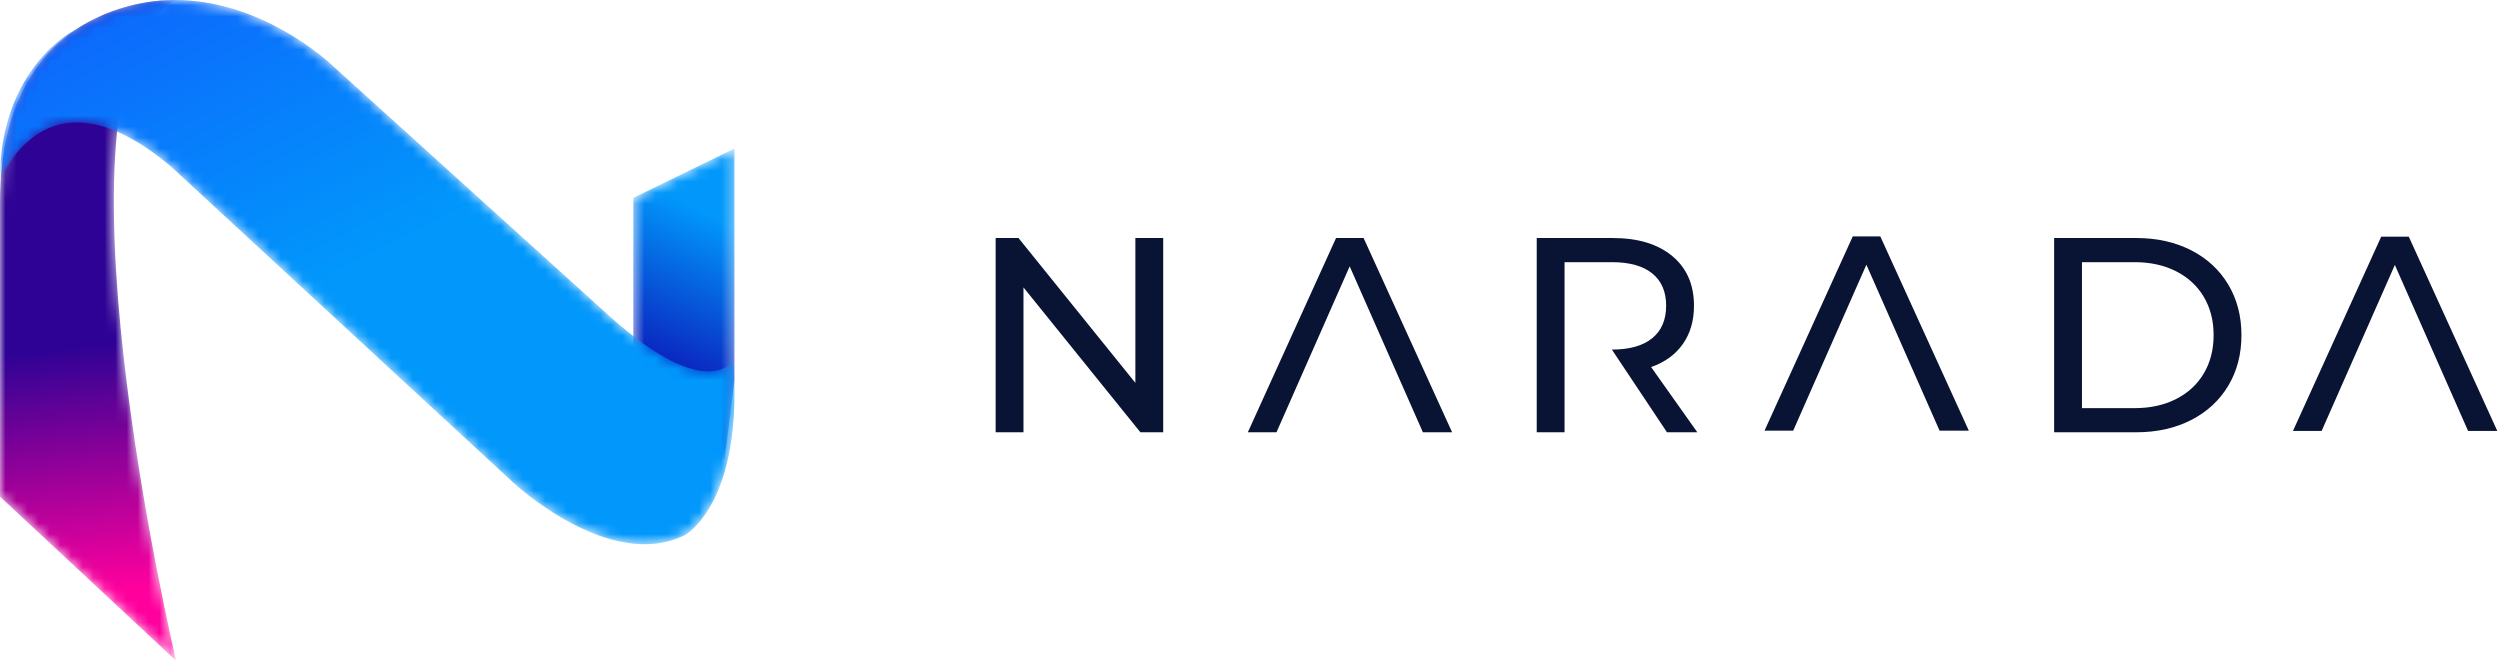 <svg width="227" height="60" viewBox="0 0 227 60" fill="none" xmlns="http://www.w3.org/2000/svg">
<mask id="mask0_3655_13727" style="mask-type:luminance" maskUnits="userSpaceOnUse" x="57" y="13" width="10" height="29">
<path d="M57.505 17.966V35.544L65.79 41.723L66.69 34.522V13.485L57.505 17.966Z" fill="white"/>
</mask>
<g mask="url(#mask0_3655_13727)">
<path d="M57.505 17.966V35.544L65.79 41.723L66.69 34.522V13.485L57.505 17.966Z" fill="url(#paint0_linear_3655_13727)"/>
</g>
<mask id="mask1_3655_13727" style="mask-type:luminance" maskUnits="userSpaceOnUse" x="0" y="0" width="16" height="60">
<path d="M15.995 0.004C15.995 0.004 0 -0.76 0 18.348V45.096L15.995 60C15.995 60 3.264 6.227 15.995 0.004Z" fill="white"/>
</mask>
<g mask="url(#mask1_3655_13727)">
<path d="M15.995 0.004C15.995 0.004 0 -0.76 0 18.348V45.096L15.995 60C15.995 60 3.264 6.227 15.995 0.004Z" fill="url(#paint1_linear_3655_13727)"/>
</g>
<mask id="mask2_3655_13727" style="mask-type:luminance" maskUnits="userSpaceOnUse" x="0" y="0" width="67" height="50">
<path d="M0 16.258C0 16.861 3.798 5.218 15.546 15.141L46.584 43.801C46.584 43.801 55.344 52.017 62.199 48.578C62.199 48.578 67.531 45.712 66.578 32.718C66.578 32.718 64.293 36.731 55.344 28.706L30.208 5.969C30.208 5.969 18.974 -4.922 6.787 2.721C6.787 2.721 0 6.146 0 16.258Z" fill="white"/>
</mask>
<g mask="url(#mask2_3655_13727)">
<path d="M0 16.258C0 16.861 3.798 5.218 15.546 15.141L46.584 43.801C46.584 43.801 55.344 52.017 62.199 48.578C62.199 48.578 67.531 45.712 66.578 32.718C66.578 32.718 64.293 36.731 55.344 28.706L30.208 5.969C30.208 5.969 18.974 -4.922 6.787 2.721C6.787 2.721 0 6.146 0 16.258Z" fill="url(#paint2_linear_3655_13727)"/>
</g>
<path d="M103.092 34.766L92.478 21.612H90.405V39.251H92.932V26.098L103.547 39.251H105.619V21.612H103.092V34.766Z" fill="#091434"/>
<path d="M200.112 33.896C199.522 34.896 198.684 35.672 197.598 36.227C196.51 36.781 195.251 37.059 193.819 37.059H189.043V23.805H193.819C195.251 23.805 196.51 24.082 197.598 24.636C198.684 25.191 199.522 25.968 200.112 26.967C200.701 27.967 200.996 29.121 200.996 30.432C200.996 31.742 200.701 32.898 200.112 33.896ZM198.95 22.721C197.501 21.982 195.841 21.612 193.971 21.612H186.515V39.251H193.971C195.841 39.251 197.501 38.881 198.95 38.142C200.398 37.403 201.523 36.366 202.323 35.03C203.123 33.695 203.524 32.162 203.524 30.432C203.524 28.702 203.123 27.168 202.323 25.833C201.523 24.498 200.398 23.46 198.95 22.721Z" fill="#091434"/>
<path d="M121.313 21.612L113.302 39.251H115.905L122.551 24.183L129.199 39.251H131.852L123.815 21.612H121.313Z" fill="#091434"/>
<path d="M168.23 21.467L160.218 39.105H162.822L169.468 24.036L176.114 39.105H178.768L170.732 21.467H168.23Z" fill="#091434"/>
<path d="M218.717 21.488H216.214L208.203 39.126H210.806L217.453 24.058L224.1 39.126H226.753L218.717 21.488Z" fill="#091434"/>
<path d="M152.803 31.238C153.476 30.28 153.814 29.121 153.814 27.761C153.814 25.846 153.157 24.343 151.842 23.25C150.528 22.159 148.725 21.612 146.434 21.612H139.535V39.251H142.062V23.805H146.358C147.958 23.805 149.18 24.145 150.022 24.825C150.865 25.506 151.286 26.485 151.286 27.761C151.286 29.038 150.865 30.021 150.022 30.709C149.18 31.398 147.958 31.742 146.358 31.742L151.362 39.251H154.117L149.921 33.329C151.168 32.893 152.129 32.196 152.803 31.238Z" fill="#091434"/>
<defs>
<linearGradient id="paint0_linear_3655_13727" x1="75.312" y1="1.264" x2="57.144" y2="39.003" gradientUnits="userSpaceOnUse">
<stop stop-color="#0197FB"/>
<stop offset="0.054" stop-color="#0197FB"/>
<stop offset="0.506" stop-color="#0197FB"/>
<stop offset="0.941" stop-color="#0E00AB"/>
<stop offset="1" stop-color="#0E00AB"/>
</linearGradient>
<linearGradient id="paint1_linear_3655_13727" x1="12.17" y1="58.558" x2="5.676" y2="2.894" gradientUnits="userSpaceOnUse">
<stop stop-color="#FF009D"/>
<stop offset="0.091" stop-color="#FF009D"/>
<stop offset="0.491" stop-color="#2E0295"/>
<stop offset="0.946" stop-color="#2E0295"/>
<stop offset="1" stop-color="#2E0295"/>
</linearGradient>
<linearGradient id="paint2_linear_3655_13727" x1="45.195" y1="47.791" x2="-17.15" y2="-73.368" gradientUnits="userSpaceOnUse">
<stop stop-color="#0197FB"/>
<stop offset="0.054" stop-color="#0197FB"/>
<stop offset="0.198" stop-color="#0197FB"/>
<stop offset="0.941" stop-color="#2700FF"/>
<stop offset="1" stop-color="#2700FF"/>
</linearGradient>
</defs>
</svg>
